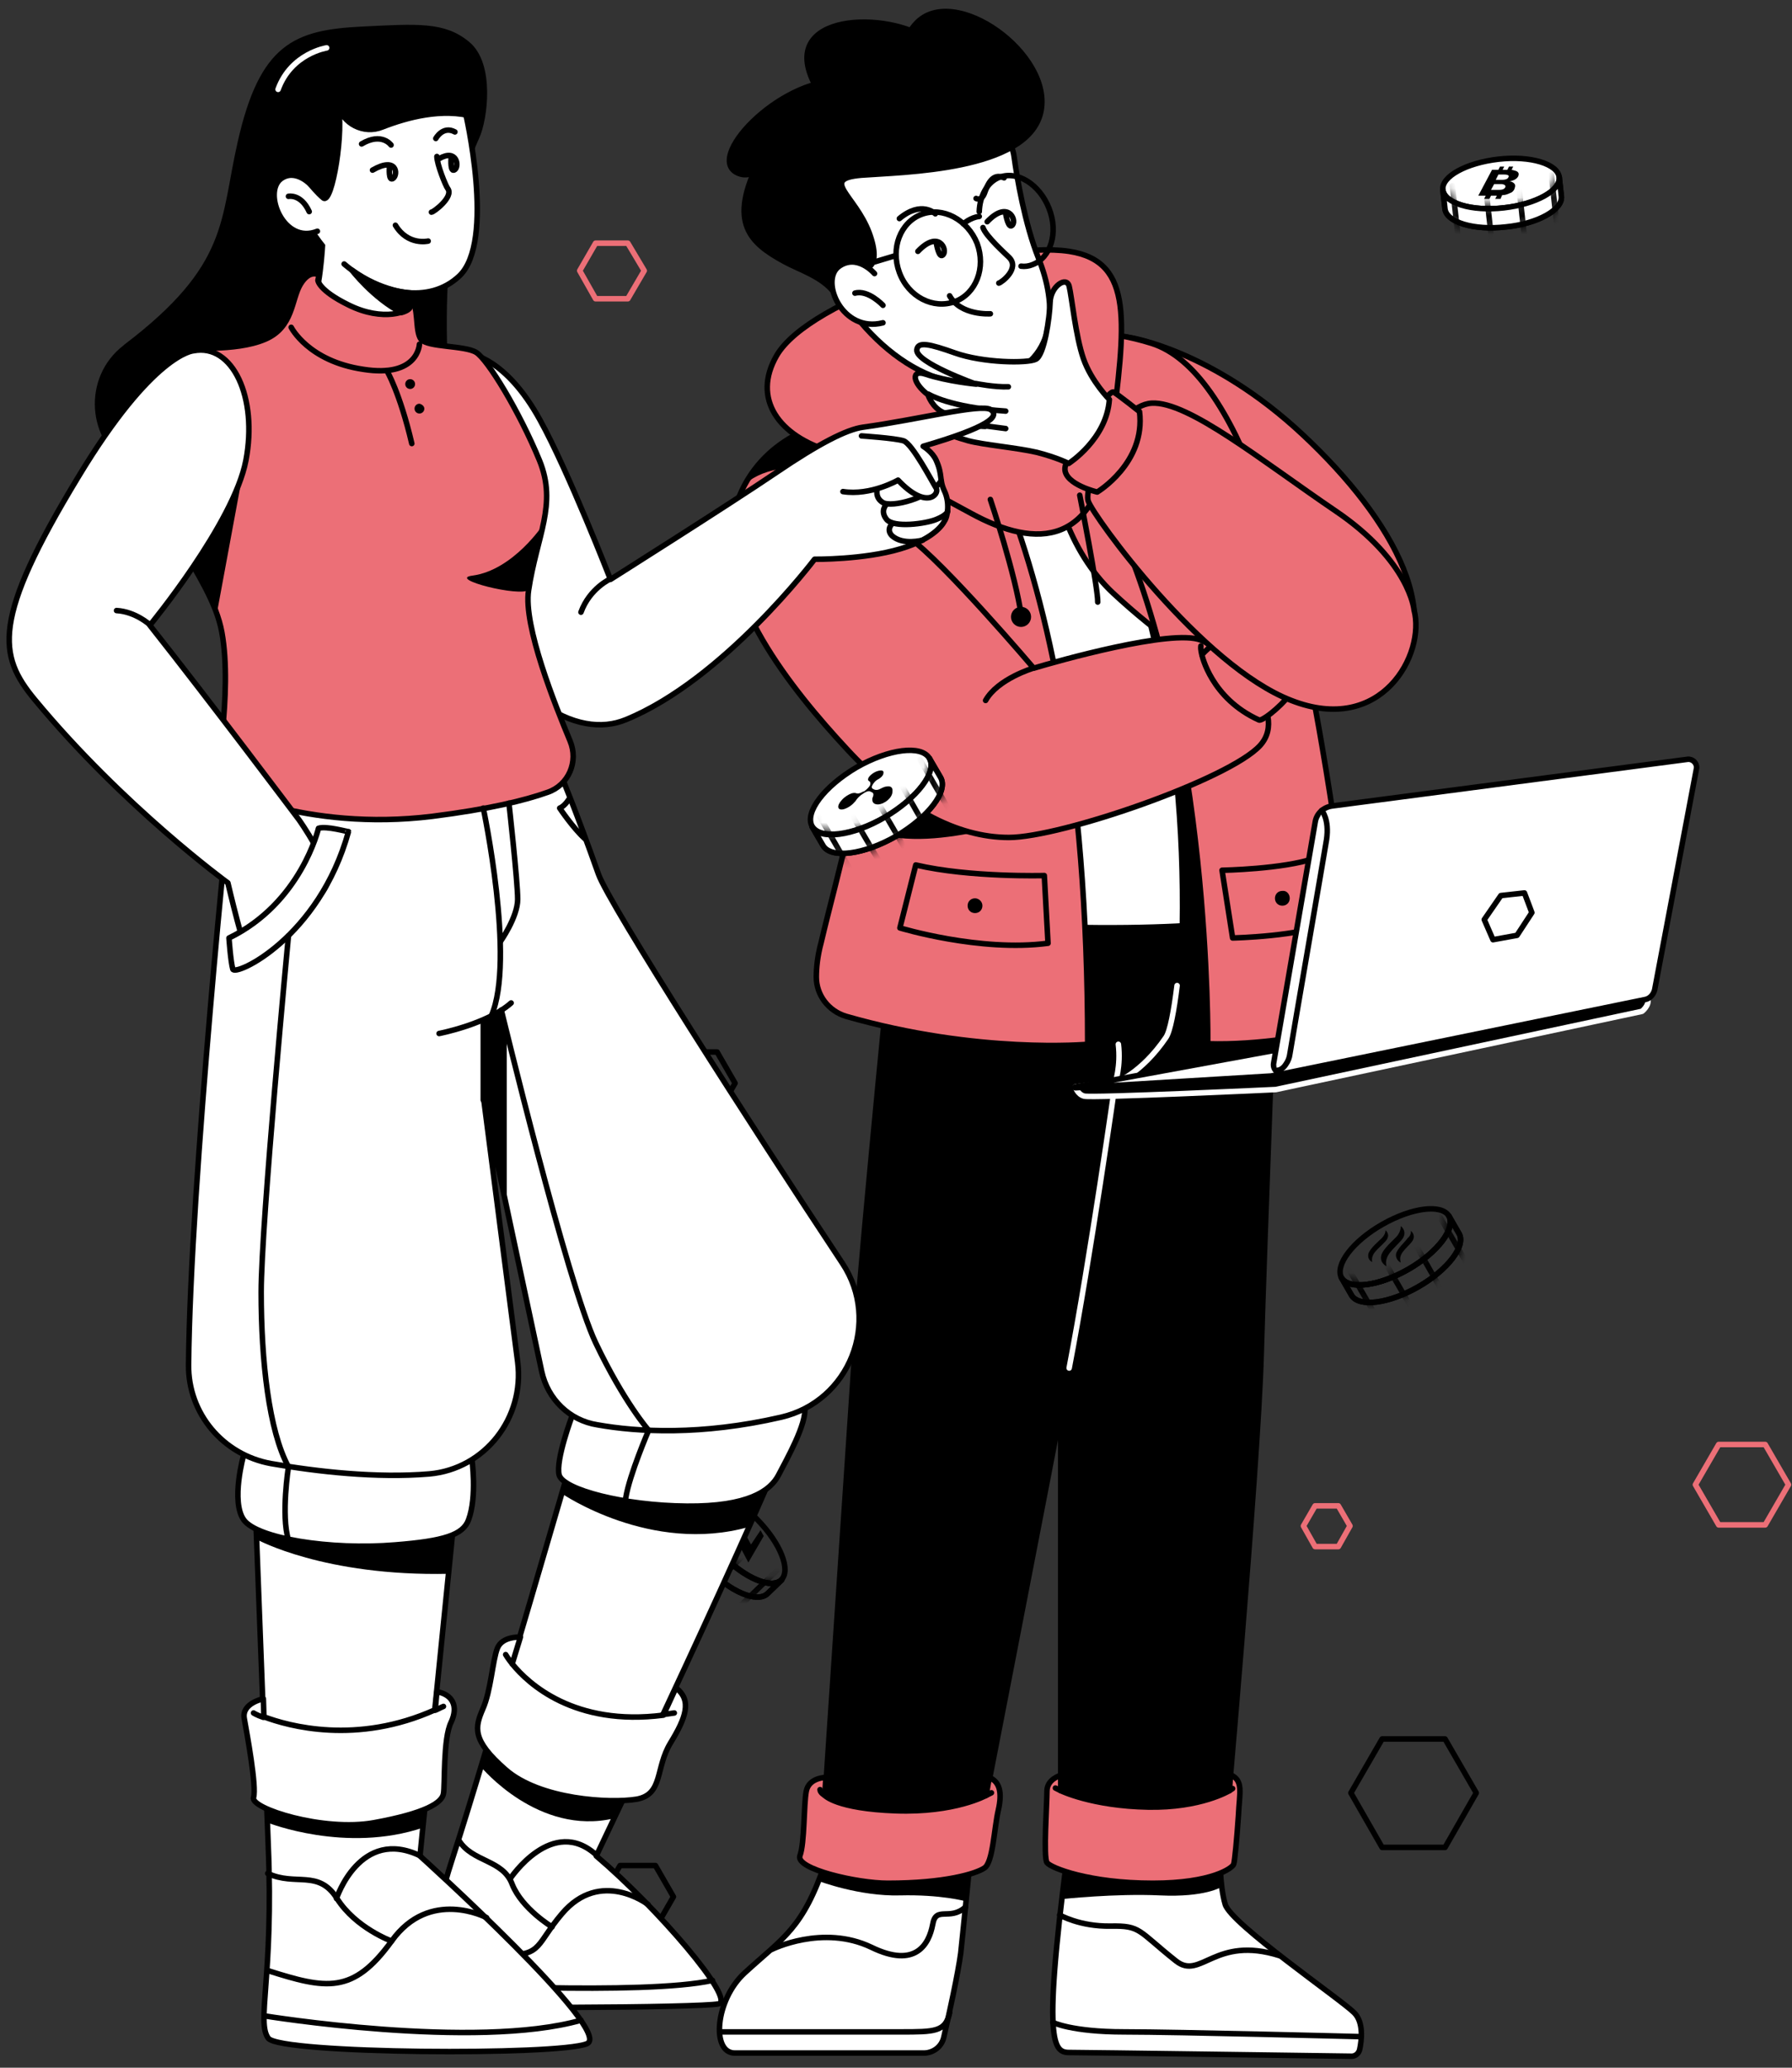 <svg width="195" height="225" viewBox="0 0 195 225" fill="none" xmlns="http://www.w3.org/2000/svg">
<rect x="0" y="0" width="195" height="225" fill="#333333" stroke="none"/>
<g id="Group 242">
<g id="Group 240">
<g id="Group 21">
<g id="Group">
<path id="Vector" d="M105.638 201.645C105.638 201.645 104.889 209.359 104.544 212.524C104.256 214.712 103.278 219.201 102.702 221.677C102.472 222.713 101.551 223.403 100.515 223.403H79.966C77.375 223.403 77.836 217.647 81.002 214.712C85.261 210.798 87.333 209.934 89.808 202.682C92.341 195.429 105.638 201.645 105.638 201.645Z" fill="white" stroke="black" stroke-width="0.6" stroke-miterlimit="10" stroke-linecap="round" stroke-linejoin="round"/>
<path id="Vector_2" d="M132.749 201.703C132.749 201.703 132.691 205.099 133.324 207.229C133.957 209.359 145.873 217.532 147.369 219.029C148.405 220.065 148.175 222.022 147.945 223.058C147.83 223.461 147.484 223.749 147.081 223.749C142.419 223.691 118.359 223.346 116.632 223.346C114.79 223.346 113.293 223.634 116.171 201.645C116.171 201.645 131.195 200.552 132.749 201.703Z" fill="white" stroke="black" stroke-width="0.6" stroke-miterlimit="10" stroke-linecap="round" stroke-linejoin="round"/>
<path id="Vector_3" d="M138.908 100.972C138.908 100.972 137.584 135.163 137.238 147.481C136.893 159.857 133.209 201.128 133.209 201.128H115.423C115.423 201.128 115.423 162.274 115.423 151.913C115.423 141.552 106.271 108.052 107.249 100.914C108.228 93.777 136.26 95.273 137.987 95.504C139.656 95.791 138.908 100.972 138.908 100.972Z" fill="black" stroke="black" stroke-width="0.6" stroke-miterlimit="10" stroke-linecap="round" stroke-linejoin="round"/>
<path id="Vector_4" d="M97.637 96.54C97.637 96.54 93.665 136.602 93.204 144.258C92.686 151.913 89.406 201.127 89.406 201.127H106.213C106.213 201.127 114.041 160.835 116.344 148.805C118.646 136.832 121.352 117.78 121.352 117.78C121.352 117.78 124.172 116.801 126.878 112.829C127.338 112.139 127.741 109.951 128.086 107.188C128.835 100.684 129.238 91.072 129.238 91.072C129.238 91.072 100.687 88.194 97.637 96.54Z" fill="black" stroke="black" stroke-width="0.6" stroke-miterlimit="10" stroke-linecap="round" stroke-linejoin="round"/>
<path id="Vector_5" d="M116.344 148.862C118.646 136.89 121.352 117.837 121.352 117.837C121.352 117.837 124.172 116.859 126.878 112.887C127.338 112.196 127.741 110.009 128.086 107.246" stroke="white" stroke-width="0.6" stroke-miterlimit="10" stroke-linecap="round" stroke-linejoin="round"/>
<path id="Vector_6" d="M133.785 194.853C133.785 194.853 130.677 196.753 124.92 196.638C118.819 196.523 115.423 194.853 115.423 194.853V193.184C115.423 193.184 113.926 193.587 113.926 194.911C113.926 196.235 113.523 202.106 113.926 202.682C114.329 203.257 118.531 204.927 125.439 204.927C131.885 204.927 134.13 203.257 134.245 202.854C134.36 202.509 134.591 200.091 134.763 197.559C134.878 195.026 135.339 193.76 133.9 193.127L133.785 194.853Z" fill="#EC6F77" stroke="black" stroke-width="0.6" stroke-miterlimit="10" stroke-linecap="round" stroke-linejoin="round"/>
<path id="Vector_7" d="M107.307 195.371C107.307 195.371 103.911 197.271 97.464 197.041C91.017 196.811 89.751 195.371 89.751 195.371L89.866 193.414C89.866 193.414 88.024 193.414 87.736 194.911C87.448 196.408 87.564 200.552 87.046 201.933C86.528 203.372 93.262 204.927 96.601 204.927C102.817 204.927 106.213 203.89 107.134 203.257C108.055 202.624 108.17 198.998 108.631 196.983C109.091 194.969 108.746 193.875 107.652 193.414L107.307 195.371Z" fill="#EC6F77" stroke="black" stroke-width="0.6" stroke-miterlimit="10" stroke-linecap="round" stroke-linejoin="round"/>
<path id="Vector_8" d="M137.181 99.878C137.181 99.878 125.496 102.296 98.788 99.878C98.788 99.878 99.421 51.873 96.198 46.232C92.974 40.591 100.63 38.691 100.63 38.691C100.63 38.691 105.638 32.59 117.15 42.03C128.662 51.47 138.275 89.345 137.181 99.878Z" fill="white" stroke="black" stroke-width="0.6" stroke-miterlimit="10" stroke-linecap="round" stroke-linejoin="round"/>
<path id="Vector_9" d="M117.15 42.03C116.114 41.166 115.078 40.418 114.157 39.785C124.69 57.916 129.007 79.617 128.662 100.742C134.476 100.454 137.181 99.878 137.181 99.878C138.275 89.345 128.662 51.47 117.15 42.03Z" fill="black" stroke="black" stroke-width="0.6" stroke-miterlimit="10" stroke-linecap="round" stroke-linejoin="round"/>
<path id="Vector_10" d="M122.963 36.734C122.963 36.734 131.885 38.058 141.786 47.325C151.686 56.593 157.96 67.759 150.938 74.436C143.915 81.114 130.677 73.4 121.121 64.536C111.566 55.614 111.797 34.95 122.963 36.734Z" fill="#EC6F77" stroke="black" stroke-width="0.6" stroke-miterlimit="10" stroke-linecap="round" stroke-linejoin="round"/>
<path id="Vector_11" d="M106.213 37.367C106.213 37.367 115.883 34.374 125.323 37.367C134.763 40.361 140.519 61.485 143.858 81.171C146.391 95.964 147.196 105.692 147.484 109.606C147.542 110.757 146.794 111.793 145.642 112.024C142.707 112.657 136.951 113.75 131.425 113.578C131.425 113.578 131.77 79.099 121.409 56.65C113.178 38.922 106.213 37.367 106.213 37.367Z" fill="#EC6F77" stroke="black" stroke-width="0.6" stroke-miterlimit="10" stroke-linecap="round" stroke-linejoin="round"/>
<path id="Vector_12" d="M100.63 38.691C100.63 38.691 118.359 54.808 118.359 113.635C118.359 113.635 106.443 114.729 92.053 110.585C90.154 110.009 88.83 108.282 88.83 106.325C88.83 105.347 88.945 104.08 89.348 102.584C91.132 94.986 94.701 83.186 93.895 76.912C92.686 67.644 87.736 50.606 89.924 44.39C92.168 38.173 100.63 38.691 100.63 38.691Z" fill="#EC6F77" stroke="black" stroke-width="0.6" stroke-miterlimit="10" stroke-linecap="round" stroke-linejoin="round"/>
<path id="Vector_13" d="M93.895 81.574C93.665 83.934 93.204 86.639 92.629 89.345C100.515 93.374 108.688 88.769 117.207 88.481C117.035 87.042 116.862 85.603 116.689 84.222C108.919 84.797 101.321 83.474 93.895 81.574Z" fill="black" stroke="black" stroke-width="0.6" stroke-miterlimit="10" stroke-linecap="round" stroke-linejoin="round"/>
<g id="Vector_14">
<path d="M89.406 46.232C89.406 46.232 81.692 47.843 79.735 56.247C77.778 64.651 86.182 75.07 92.111 81.459C98.04 87.906 104.083 91.129 109.782 91.129C115.48 91.129 133.785 84.797 137.123 81.113C140.462 77.43 133.785 70.925 130.677 69.659C127.568 68.392 114.962 71.961 112.487 72.71C112.487 72.71 102.702 61.197 98.903 58.492C98.903 58.492 97.061 56.823 95.795 56.823" fill="#EC6F77"/>
<path d="M89.406 46.232C89.406 46.232 81.692 47.843 79.735 56.247C77.778 64.651 86.182 75.07 92.111 81.459C98.04 87.906 104.083 91.129 109.782 91.129C115.48 91.129 133.785 84.797 137.123 81.114C140.462 77.43 133.785 70.925 130.677 69.659C127.568 68.392 114.962 71.961 112.487 72.71C112.487 72.71 102.702 61.197 98.903 58.492C98.903 58.492 97.061 56.823 95.795 56.823" stroke="black" stroke-width="0.6" stroke-miterlimit="10" stroke-linecap="round" stroke-linejoin="round"/>
</g>
<path id="Vector_15" d="M86.355 47.21C86.355 47.21 88.945 45.483 93.32 48.131C97.694 50.779 107.249 56.823 107.249 56.823C107.249 56.823 98.5 51.93 92.629 51.182C86.7 50.434 83.304 50.779 81.059 52.678C81.002 52.736 82.498 49.57 86.355 47.21Z" fill="black"/>
<path id="Vector_16" d="M130.792 71.271C130.792 71.271 131.77 75.991 137.008 78.351C137.296 78.466 139.023 77.257 140.519 75.415C142.016 73.631 139.138 67.817 136.778 67.932C134.418 68.105 131.31 70.522 130.792 71.271Z" fill="#EC6F77" stroke="black" stroke-width="0.6" stroke-miterlimit="10" stroke-linecap="round" stroke-linejoin="round"/>
<path id="Vector_17" d="M130.792 71.271C130.792 71.271 130.619 70.695 130.677 70.292" stroke="black" stroke-width="0.6" stroke-miterlimit="10" stroke-linecap="round" stroke-linejoin="round"/>
<path id="Vector_18" d="M112.43 72.71C112.43 72.71 108.573 73.861 107.249 76.221" stroke="black" stroke-width="0.6" stroke-miterlimit="10" stroke-linecap="round" stroke-linejoin="round"/>
<path id="Vector_19" d="M116.344 27.352C123.481 28.445 122.445 35.295 120.949 47.383C119.452 59.471 112.89 59.816 105.638 55.844C98.385 51.873 95.449 50.549 90.557 49.167C84.686 47.498 81.808 43.354 84.513 38.691C88.082 32.532 107.998 26.085 116.344 27.352Z" fill="#EC6F77" stroke="black" stroke-width="0.6" stroke-miterlimit="10" stroke-linecap="round" stroke-linejoin="round"/>
<g id="Group_2">
<path id="Vector_20" d="M109.264 14.573C109.84 15.264 110.242 16.185 110.358 17.106C110.645 19.236 111.509 24.359 113.005 28.1C114.962 32.935 115.423 39.612 107.825 41.454C100.227 43.296 91.938 35.353 88.888 26.891C85.837 18.43 92.399 12.444 97.349 11.523C101.551 10.717 106.731 11.58 109.264 14.573Z" fill="white" stroke="black" stroke-width="0.6" stroke-miterlimit="10" stroke-linecap="round" stroke-linejoin="round"/>
<g id="Vector_21">
<path d="M93.895 29.251C93.895 29.251 96.083 29.424 94.586 25.337C93.032 21.193 89.175 19.466 93.723 19.063C98.27 18.718 111.739 18.603 113.236 12.271C114.732 5.939 103.738 -1.946 99.651 2.601C95.564 7.148 104.947 8.645 101.781 5.018C98.558 1.392 85.837 0.874 88.082 7.839C90.326 14.804 98.155 9.048 91.478 8.817C84.801 8.587 76.397 17.394 80.426 18.89C84.455 20.387 87.736 7.436 82.671 17.394C79.16 24.244 81.635 26.431 85.319 28.445C86.988 29.366 89.406 30.057 90.787 31.842" fill="black"/>
<path d="M93.895 29.251C93.895 29.251 96.083 29.424 94.586 25.337C93.032 21.193 89.175 19.466 93.723 19.063C98.27 18.718 111.739 18.603 113.236 12.271C114.732 5.939 103.738 -1.946 99.651 2.601C95.564 7.148 104.947 8.645 101.781 5.018C98.558 1.392 85.837 0.874 88.082 7.839C90.326 14.804 98.155 9.048 91.478 8.817C84.801 8.587 76.397 17.394 80.426 18.89C84.455 20.387 87.736 7.436 82.671 17.394C79.16 24.244 81.635 26.431 85.319 28.445C86.988 29.366 89.406 30.057 90.787 31.842" stroke="black" stroke-width="0.6" stroke-miterlimit="10" stroke-linecap="round" stroke-linejoin="round"/>
</g>
<g id="Group_3">
<g id="Vector_22">
<path d="M95.162 29.77C95.162 29.77 93.262 27.525 91.248 29.021C89.233 30.575 91.65 36.274 96.083 35.123" fill="white"/>
<path d="M95.162 29.77C95.162 29.77 93.262 27.525 91.248 29.021C89.233 30.575 91.65 36.274 96.083 35.123" stroke="black" stroke-width="0.6" stroke-miterlimit="10" stroke-linecap="round" stroke-linejoin="round"/>
</g>
<path id="Vector_23" d="M96.083 33.223C96.083 33.223 94.471 31.496 93.032 31.899" stroke="black" stroke-width="0.6" stroke-miterlimit="10" stroke-linecap="round" stroke-linejoin="round"/>
</g>
<path id="Vector_24" d="M101.896 26.488C101.896 26.488 102.184 28.273 102.644 27.697C103.105 27.122 102.126 24.992 99.882 27.352" stroke="black" stroke-width="0.6" stroke-miterlimit="10" stroke-linecap="round" stroke-linejoin="round"/>
<path id="Vector_25" d="M109.437 23.265C109.437 23.265 109.724 25.049 110.185 24.474C110.645 23.898 109.667 21.768 107.422 24.128" stroke="black" stroke-width="0.6" stroke-miterlimit="10" stroke-linecap="round" stroke-linejoin="round"/>
<path id="Vector_26" d="M101.781 23.265C101.781 23.265 100.284 21.768 97.867 23.783" stroke="black" stroke-width="0.6" stroke-miterlimit="10" stroke-linecap="round" stroke-linejoin="round"/>
<path id="Vector_27" d="M106.213 21.596C106.213 21.596 106.789 21.941 107.134 21.02C107.48 20.042 107.998 18.775 109.264 19.351" stroke="black" stroke-width="0.6" stroke-miterlimit="10" stroke-linecap="round" stroke-linejoin="round"/>
<path id="Vector_28" d="M108.688 30.805C108.976 30.748 111.048 29.194 109.782 27.985C109.494 27.697 107.249 25.683 106.962 24.762" stroke="black" stroke-width="0.6" stroke-miterlimit="10" stroke-linecap="round" stroke-linejoin="round"/>
<path id="Vector_29" d="M107.767 34.144C107.767 34.144 104.544 34.374 103.335 32.187" stroke="black" stroke-width="0.6" stroke-miterlimit="10" stroke-linecap="round" stroke-linejoin="round"/>
<g id="Group_4">
<path id="Vector_30" d="M106.328 26.488C107.307 29.136 106.213 31.957 103.911 32.82C101.551 33.684 98.846 32.302 97.867 29.654C96.888 27.007 97.982 24.186 100.284 23.323C102.587 22.459 105.292 23.898 106.328 26.488Z" stroke="black" stroke-width="0.6" stroke-miterlimit="10" stroke-linecap="round" stroke-linejoin="round"/>
<path id="Vector_31" d="M106.559 23.035C106.616 21.308 107.422 19.811 108.746 19.293C110.703 18.545 113.121 20.042 114.157 22.689C115.193 25.337 114.329 28.043 112.372 28.791C111.969 28.964 111.509 29.021 111.106 28.964" stroke="black" stroke-width="0.6" stroke-miterlimit="10" stroke-linecap="round" stroke-linejoin="round"/>
<path id="Vector_32" d="M97.464 27.812L95.162 28.503" stroke="black" stroke-width="0.6" stroke-miterlimit="10" stroke-linecap="round" stroke-linejoin="round"/>
<path id="Vector_33" d="M104.832 24.359C104.832 24.359 105.58 23.668 106.559 23.553" stroke="black" stroke-width="0.6" stroke-miterlimit="10" stroke-linecap="round" stroke-linejoin="round"/>
</g>
</g>
<path id="Vector_34" d="M153.873 66.378C153.873 66.378 153.413 61.082 145.354 55.614C137.296 50.146 129.295 43.641 125.323 43.872C121.352 44.102 117.898 52.909 118.416 54.52C118.934 56.132 130.792 72.479 140.519 76.221C150.362 80.077 155.14 71.155 153.873 66.378Z" fill="#EC6F77" stroke="black" stroke-width="0.6" stroke-miterlimit="10" stroke-linecap="round" stroke-linejoin="round"/>
<path id="Vector_35" d="M123.999 44.793C123.999 44.793 121.755 43.008 121.179 42.663C120.546 42.318 115.826 49.398 115.883 51.067C115.941 52.736 119.395 53.542 119.395 53.542C119.395 53.542 124.69 50.376 123.999 44.793Z" fill="#EC6F77" stroke="black" stroke-width="0.6" stroke-miterlimit="10" stroke-linecap="round" stroke-linejoin="round"/>
<path id="Vector_36" d="M120.718 43.469C120.718 43.469 118.761 41.512 117.898 39.037C117.035 36.562 116.632 32.302 116.344 31.151C116.056 30 114.329 31.151 114.272 32.878C114.214 34.605 113.639 38.634 112.718 39.094C111.797 39.555 106.962 39.497 103.911 38.404C101.148 37.425 99.882 37.137 99.766 38.058C99.594 39.44 106.213 41.8 106.213 41.8C106.213 41.8 103.105 41.512 100.687 40.706C99.133 40.188 99.248 41.627 100.975 42.951C100.975 42.951 101.436 44.39 102.702 44.908C103.968 45.426 107.192 46.404 107.192 46.404C107.192 46.404 105.695 46.347 104.256 46.117C102.817 45.886 101.781 45.599 101.551 46.059C101.321 46.577 102.932 47.268 105.35 47.959C107.077 48.419 110.588 48.707 112.833 49.225C115.078 49.801 116.286 50.434 116.286 50.434C116.286 50.434 120.431 47.786 120.718 43.469Z" fill="white" stroke="black" stroke-width="0.6" stroke-miterlimit="10" stroke-linecap="round" stroke-linejoin="round"/>
<path id="Vector_37" d="M106.213 41.742C106.213 41.742 108.228 42.145 109.724 42.087" stroke="black" stroke-width="0.6" stroke-miterlimit="10" stroke-linecap="round" stroke-linejoin="round"/>
<path id="Vector_38" d="M101.033 42.893C101.033 42.893 103.335 44.332 109.437 44.735" stroke="black" stroke-width="0.6" stroke-miterlimit="10" stroke-linecap="round" stroke-linejoin="round"/>
<path id="Vector_39" d="M107.249 46.347L109.437 46.635" stroke="black" stroke-width="0.6" stroke-miterlimit="10" stroke-linecap="round" stroke-linejoin="round"/>
<path id="Vector_40" d="M89.751 195.371C89.751 195.371 89.233 195.084 89.233 194.738" stroke="black" stroke-width="0.6" stroke-miterlimit="10" stroke-linecap="round" stroke-linejoin="round"/>
<path id="Vector_41" d="M107.307 195.371L107.882 195.084" stroke="black" stroke-width="0.6" stroke-miterlimit="10" stroke-linecap="round" stroke-linejoin="round"/>
<path id="Vector_42" d="M115.423 194.853L114.847 194.566" stroke="black" stroke-width="0.6" stroke-miterlimit="10" stroke-linecap="round" stroke-linejoin="round"/>
<path id="Vector_43" d="M133.785 194.853L134.13 194.623" stroke="black" stroke-width="0.6" stroke-miterlimit="10" stroke-linecap="round" stroke-linejoin="round"/>
<path id="Vector_44" d="M83.995 212.122C83.995 212.122 89.521 209.359 94.816 211.891C99.651 214.251 101.09 211.546 101.493 209.416C101.839 207.344 103.335 209.071 105.062 207.517" stroke="black" stroke-width="0.6" stroke-miterlimit="10" stroke-linecap="round" stroke-linejoin="round"/>
<path id="Vector_45" d="M115.308 208.38C115.308 208.38 117.495 209.646 120.834 209.589C124.172 209.531 123.769 210.049 127.971 213.388C130.677 215.518 132.173 210.567 139.253 212.812" stroke="black" stroke-width="0.6" stroke-miterlimit="10" stroke-linecap="round" stroke-linejoin="round"/>
<path id="Vector_46" d="M89.118 204.696C89.118 204.696 93.492 206.366 97.924 206.25C102.357 206.135 105.062 206.884 105.062 206.884L105.35 203.948C105.35 203.948 96.601 206.366 89.29 203.66L89.118 204.696Z" fill="black"/>
<path id="Vector_47" d="M115.538 206.653C115.538 206.653 121.352 206.02 126.244 206.25C131.137 206.481 132.921 205.329 132.921 205.329L132.806 203.89C132.806 203.89 124.575 206.423 115.883 203.718L115.538 206.653Z" fill="black"/>
<path id="Vector_48" d="M121.352 117.837C121.352 117.837 121.985 115.995 121.697 113.635" stroke="white" stroke-width="0.6" stroke-miterlimit="10" stroke-linecap="round" stroke-linejoin="round"/>
<path id="Vector_49" d="M107.71 193.414C107.71 193.414 104.717 196.292 96.14 196.926C96.14 196.926 99.939 197.789 106.789 195.602C106.789 195.659 107.249 195.659 107.71 193.414Z" fill="black"/>
<path id="Vector_50" d="M78.354 221.101C78.354 221.101 94.183 221.101 97.982 221.101C101.723 221.101 102.875 221.101 103.335 219.029" stroke="black" stroke-width="0.6" stroke-miterlimit="10" stroke-linecap="round" stroke-linejoin="round"/>
<path id="Vector_51" d="M114.56 220.065C114.56 220.065 116.574 221.101 122.33 221.101C128.086 221.101 148.117 221.619 148.117 221.619" stroke="black" stroke-width="0.6" stroke-miterlimit="10" stroke-linecap="round" stroke-linejoin="round"/>
<path id="Vector_52" d="M113.639 95.273C113.639 95.273 105.522 95.504 99.651 94.122L97.924 100.972C97.924 100.972 106.616 103.62 114.041 102.641L113.639 95.273Z" stroke="black" stroke-width="0.6" stroke-miterlimit="10" stroke-linecap="round" stroke-linejoin="round"/>
<path id="Vector_53" d="M143.11 93.374C139.656 94.583 132.979 94.698 132.979 94.698L134.13 102.066C134.13 102.066 141.786 101.893 144.549 100.396L143.11 93.374Z" stroke="black" stroke-width="0.6" stroke-miterlimit="10" stroke-linecap="round" stroke-linejoin="round"/>
<path id="Vector_54" d="M107.767 54.348C107.767 54.348 110.53 62.521 111.163 67.184" stroke="black" stroke-width="0.6" stroke-miterlimit="10" stroke-linecap="round" stroke-linejoin="round"/>
<path id="Vector_55" d="M111.106 68.22C111.71 68.22 112.2 67.73 112.2 67.126C112.2 66.522 111.71 66.033 111.106 66.033C110.502 66.033 110.012 66.522 110.012 67.126C110.012 67.73 110.502 68.22 111.106 68.22Z" fill="black"/>
<path id="Vector_56" d="M117.495 53.887C117.495 53.887 119.51 64.133 119.452 65.515" stroke="black" stroke-width="0.6" stroke-miterlimit="10" stroke-linecap="round" stroke-linejoin="round"/>
<path id="Vector_57" d="M106.904 98.554C106.904 99.015 106.559 99.36 106.098 99.36C105.638 99.36 105.292 99.015 105.292 98.554C105.292 98.094 105.638 97.749 106.098 97.749C106.501 97.749 106.904 98.094 106.904 98.554Z" fill="black"/>
<path id="Vector_58" d="M140.347 97.749C140.347 98.209 140.001 98.554 139.541 98.554C139.08 98.554 138.735 98.209 138.735 97.749C138.735 97.288 139.08 96.943 139.541 96.943C140.001 96.885 140.347 97.288 140.347 97.749Z" fill="black"/>
<path id="Vector_59" d="M95.852 114.902C95.852 114.902 102.875 114.038 114.675 113.808C114.675 113.808 102.932 113.808 96.198 111.678L95.852 114.902Z" fill="black"/>
</g>
<g id="Group_5">
<path id="Vector_60" d="M117.016 118.275C117.016 118.275 117.253 119.083 117.966 119.273C118.679 119.511 138.836 118.56 138.836 118.56L178.673 110.051C178.673 110.051 179.529 109.385 179.291 108.672C179.006 107.911 136.316 115.518 136.316 115.518L117.016 118.275Z" fill="black" stroke="white" stroke-width="0.6" stroke-miterlimit="10" stroke-linecap="round" stroke-linejoin="round"/>
<path id="Vector_61" d="M138.313 117.086L117.016 118.37C116.92 118.37 116.92 118.275 117.016 118.275L161.559 110.098C161.559 110.098 156.758 113.378 156.33 113.473C155.855 113.521 138.313 117.086 138.313 117.086Z" fill="white" stroke="black" stroke-width="0.6" stroke-miterlimit="10" stroke-linecap="round" stroke-linejoin="round"/>
<path id="Vector_62" d="M183.665 82.621L144.921 87.707C144.018 87.85 143.257 88.516 143.114 89.466L138.598 115.66C138.455 116.373 139.073 116.944 139.787 116.801L179.006 108.767C179.529 108.672 179.909 108.244 180.052 107.721L184.616 83.572C184.663 83.049 184.188 82.573 183.665 82.621Z" fill="white" stroke="black" stroke-width="0.6" stroke-miterlimit="10" stroke-linecap="round" stroke-linejoin="round"/>
<path id="Vector_63" d="M165.885 97.168L163.318 97.453L161.512 100.067L162.463 102.254L165.077 101.779L166.693 99.307L165.885 97.168Z" fill="white" stroke="black" stroke-width="0.6" stroke-miterlimit="10" stroke-linecap="round" stroke-linejoin="round"/>
<g id="Vector_64">
<path d="M143.827 88.183C143.827 88.183 144.683 89.133 144.35 91.368C144.018 93.412 140.832 111.809 140.357 114.709C140.31 115.09 140.167 115.47 139.929 115.803C139.691 116.183 139.311 116.516 138.836 116.468" fill="white"/>
<path d="M143.827 88.183C143.827 88.183 144.683 89.133 144.35 91.368C144.018 93.412 140.832 111.809 140.357 114.709C140.31 115.09 140.167 115.47 139.929 115.803C139.691 116.183 139.311 116.516 138.836 116.468" stroke="black" stroke-width="0.6" stroke-miterlimit="10" stroke-linecap="round" stroke-linejoin="round"/>
</g>
</g>
</g>
<g id="Group_6">
<g id="Group_7">
<path id="Vector_65" d="M101.14 82.527L102.349 84.599C103.212 86.096 101.025 88.916 97.514 90.988C94.003 93.003 90.434 93.463 89.571 92.024L88.362 89.952C89.225 91.449 92.794 90.988 96.305 88.916C99.816 86.844 102.004 83.966 101.14 82.527Z" stroke="black" stroke-width="0.6" stroke-miterlimit="10" stroke-linecap="round" stroke-linejoin="round"/>
<path id="Vector_66" d="M93.197 83.505C96.708 81.491 100.277 81.03 101.14 82.527C102.004 84.023 99.816 86.844 96.305 88.916C92.794 90.931 89.225 91.391 88.362 89.894C87.556 88.398 89.686 85.577 93.197 83.505Z" fill="white" stroke="black" stroke-width="0.6" stroke-miterlimit="10" stroke-linecap="round" stroke-linejoin="round"/>
<g id="Group_8">
<path id="Vector_67" d="M101.14 82.527L102.349 84.599C103.212 86.096 101.025 88.916 97.514 90.988C94.003 93.003 90.434 93.463 89.571 92.024L88.362 89.952C89.225 91.449 92.794 90.988 96.305 88.916C99.816 86.844 102.004 83.966 101.14 82.527Z" fill="white"/>
<g id="Mask group">
<mask id="mask0_80_433" style="mask-type:alpha" maskUnits="userSpaceOnUse" x="88" y="82" width="15" height="12">
<path id="Vector_68" d="M101.14 82.527L102.349 84.599C103.212 86.096 101.025 88.916 97.514 90.988C94.003 93.003 90.434 93.463 89.571 92.024L88.362 89.952C89.225 91.449 92.794 90.988 96.305 88.916C99.816 86.844 102.004 83.966 101.14 82.527Z" fill="#D9D9D9" stroke="black" stroke-width="0.6" stroke-miterlimit="10" stroke-linecap="round" stroke-linejoin="round"/>
</mask>
<g mask="url(#mask0_80_433)">
<g id="Group_9">
<path id="Vector_69" d="M92.852 95.19L89.225 88.916" stroke="black" stroke-width="0.6" stroke-miterlimit="10" stroke-linecap="round" stroke-linejoin="round"/>
<path id="Vector_70" d="M95.615 93.636L91.931 87.362" stroke="black" stroke-width="0.6" stroke-miterlimit="10" stroke-linecap="round" stroke-linejoin="round"/>
<path id="Vector_71" d="M98.32 92.082L94.636 85.75" stroke="black" stroke-width="0.6" stroke-miterlimit="10" stroke-linecap="round" stroke-linejoin="round"/>
<path id="Vector_72" d="M101.025 90.528L97.399 84.196" stroke="black" stroke-width="0.6" stroke-miterlimit="10" stroke-linecap="round" stroke-linejoin="round"/>
<path id="Vector_73" d="M103.731 88.916L100.104 82.642" stroke="black" stroke-width="0.6" stroke-miterlimit="10" stroke-linecap="round" stroke-linejoin="round"/>
</g>
</g>
</g>
<path id="Vector_74" d="M101.14 82.527L102.349 84.599C103.212 86.096 101.025 88.916 97.514 90.988C94.003 93.003 90.434 93.463 89.571 92.024L88.362 89.952C89.225 91.449 92.794 90.988 96.305 88.916C99.816 86.844 102.004 83.966 101.14 82.527Z" stroke="black" stroke-width="0.6" stroke-miterlimit="10" stroke-linecap="round" stroke-linejoin="round"/>
</g>
<path id="Vector_75" d="M96.535 85.578C96.305 85.578 96.075 85.693 95.845 85.808C95.557 85.981 95.327 85.981 95.154 85.923L95.039 85.865C94.866 85.808 94.809 85.635 94.924 85.462L94.981 85.347C95.096 85.175 95.269 84.944 95.499 84.829C95.845 84.657 96.132 84.369 96.132 84.138C96.19 83.908 96.017 83.793 95.73 83.851C95.269 83.908 94.751 84.254 94.521 84.599C94.406 84.829 94.463 84.944 94.578 85.002C94.694 85.059 94.751 85.175 94.694 85.405L94.636 85.52C94.521 85.693 94.291 85.923 94.06 86.096L93.888 86.153C93.6 86.326 93.37 86.383 93.197 86.326C93.082 86.268 92.909 86.268 92.679 86.326C92.334 86.441 91.873 86.729 91.585 87.074C91.01 87.707 91.125 88.225 91.816 88.053C92.218 87.938 92.679 87.65 92.967 87.304C93.082 87.189 93.139 87.132 93.197 87.017C93.37 86.786 93.6 86.556 93.888 86.383L94.06 86.268C94.348 86.096 94.578 86.038 94.751 86.153L94.866 86.211C95.039 86.268 95.096 86.441 94.981 86.729C94.924 86.844 94.924 86.901 94.924 87.017C94.924 87.362 95.154 87.535 95.557 87.535C96.305 87.477 97.111 86.786 97.111 86.153C97.169 85.693 96.938 85.52 96.535 85.578Z" fill="black"/>
</g>
<g id="Group_10">
<path id="Vector_76" d="M157.665 132.317L158.759 134.216C159.564 135.54 157.55 138.188 154.326 140.03C151.103 141.872 147.88 142.275 147.074 140.951L145.98 139.051C146.786 140.375 150.009 139.972 153.233 138.13C156.456 136.288 158.413 133.641 157.665 132.317Z" stroke="black" stroke-width="0.6" stroke-miterlimit="10" stroke-linecap="round" stroke-linejoin="round"/>
<path id="Vector_77" d="M150.412 133.238C153.636 131.396 156.859 130.993 157.665 132.317C158.471 133.641 156.456 136.288 153.233 138.13C150.009 139.972 146.786 140.375 145.98 139.051C145.232 137.67 147.189 135.08 150.412 133.238Z" stroke="black" stroke-width="0.6" stroke-miterlimit="10" stroke-linecap="round" stroke-linejoin="round"/>
<g id="Group_11">
<g id="Mask group_2">
<mask id="mask1_80_433" style="mask-type:alpha" maskUnits="userSpaceOnUse" x="145" y="132" width="15" height="11">
<path id="Vector_78" d="M157.665 132.317L158.759 134.216C159.564 135.54 157.55 138.188 154.326 140.03C151.103 141.872 147.88 142.275 147.074 140.951L145.98 139.051C146.786 140.375 150.009 139.972 153.233 138.13C156.456 136.288 158.413 133.641 157.665 132.317Z" fill="#D9D9D9" stroke="black" stroke-width="0.6" stroke-miterlimit="10" stroke-linecap="round" stroke-linejoin="round"/>
</mask>
<g mask="url(#mask1_80_433)">
<g id="Group_12">
<path id="Vector_79" d="M150.124 143.886L146.786 138.13" stroke="black" stroke-width="0.6" stroke-miterlimit="10" stroke-linecap="round" stroke-linejoin="round"/>
<path id="Vector_80" d="M153.405 141.987L150.067 136.231" stroke="black" stroke-width="0.6" stroke-miterlimit="10" stroke-linecap="round" stroke-linejoin="round"/>
<path id="Vector_81" d="M156.686 140.087L153.405 134.331" stroke="black" stroke-width="0.6" stroke-miterlimit="10" stroke-linecap="round" stroke-linejoin="round"/>
<path id="Vector_82" d="M160.025 138.188L156.686 132.432" stroke="black" stroke-width="0.6" stroke-miterlimit="10" stroke-linecap="round" stroke-linejoin="round"/>
</g>
</g>
</g>
<path id="Vector_83" d="M157.665 132.317L158.759 134.216C159.564 135.54 157.55 138.188 154.326 140.03C151.103 141.872 147.88 142.275 147.074 140.951L145.98 139.051C146.786 140.375 150.009 139.972 153.233 138.13C156.456 136.288 158.413 133.641 157.665 132.317Z" stroke="black" stroke-width="0.6" stroke-miterlimit="10" stroke-linecap="round" stroke-linejoin="round"/>
</g>
<g id="Group_13">
<path id="Vector_84" d="M153.521 133.928C153.521 133.928 154.211 134.446 153.578 135.195C152.887 136.001 152.139 136.461 152.427 137.382C152.427 137.382 151.851 137.152 151.909 136.461C152.024 135.885 152.945 135.08 153.175 134.734C153.636 134.331 153.521 133.928 153.521 133.928Z" fill="black"/>
<path id="Vector_85" d="M150.758 133.871C150.758 133.871 151.448 134.389 150.7 135.137C149.952 135.943 149.146 136.404 149.319 137.324C149.319 137.324 148.743 137.094 148.916 136.404C149.088 135.828 150.067 135.022 150.355 134.734C150.815 134.274 150.758 133.871 150.758 133.871Z" fill="black"/>
<path id="Vector_86" d="M152.427 133.41C152.427 133.41 153.29 134.044 152.484 134.965C151.621 135.943 150.585 136.634 150.873 137.785C150.873 137.785 150.124 137.44 150.297 136.634C150.47 135.886 151.679 134.907 152.024 134.504C152.484 133.928 152.427 133.41 152.427 133.41Z" fill="black"/>
</g>
</g>
<g id="Group_14">
<path id="Vector_87" d="M169.671 19.279L169.901 21.352C170.074 22.791 167.369 24.345 163.858 24.69C160.346 25.093 157.411 24.172 157.238 22.733L157.008 20.661C157.181 22.1 160.116 23.021 163.627 22.618C167.139 22.215 169.844 20.719 169.671 19.279Z" stroke="black" stroke-width="0.6" stroke-miterlimit="10" stroke-linecap="round" stroke-linejoin="round"/>
<path id="Vector_88" d="M163.052 17.323C166.563 16.92 169.498 17.841 169.671 19.28C169.844 20.719 167.139 22.273 163.627 22.618C160.116 23.021 157.181 22.1 157.008 20.661C156.835 19.222 159.54 17.726 163.052 17.323Z" fill="white" stroke="black" stroke-width="0.6" stroke-miterlimit="10" stroke-linecap="round" stroke-linejoin="round"/>
<g id="Group_15">
<path id="Vector_89" d="M169.671 19.279L169.901 21.352C170.074 22.791 167.369 24.345 163.858 24.69C160.346 25.093 157.411 24.172 157.238 22.733L157.008 20.661C157.181 22.1 160.116 23.021 163.627 22.618C167.139 22.215 169.844 20.719 169.671 19.279Z" fill="white"/>
<g id="Mask group_3">
<mask id="mask2_80_433" style="mask-type:alpha" maskUnits="userSpaceOnUse" x="156" y="18" width="15" height="8">
<path id="Vector_90" d="M169.671 19.279L169.901 21.352C170.074 22.791 167.369 24.345 163.858 24.69C160.346 25.093 157.411 24.172 157.238 22.733L157.008 20.661C157.181 22.1 160.116 23.021 163.627 22.618C167.139 22.215 169.844 20.719 169.671 19.279Z" fill="#D9D9D9" stroke="black" stroke-width="0.6" stroke-miterlimit="10" stroke-linecap="round" stroke-linejoin="round"/>
</mask>
<g mask="url(#mask2_80_433)">
<g id="Group_16">
<path id="Vector_91" d="M158.735 26.417L158.044 20.201" stroke="black" stroke-width="0.6" stroke-miterlimit="10" stroke-linecap="round" stroke-linejoin="round"/>
<path id="Vector_92" d="M162.303 26.014L161.613 19.798" stroke="black" stroke-width="0.6" stroke-miterlimit="10" stroke-linecap="round" stroke-linejoin="round"/>
<path id="Vector_93" d="M165.872 25.669L165.181 19.395" stroke="black" stroke-width="0.6" stroke-miterlimit="10" stroke-linecap="round" stroke-linejoin="round"/>
<path id="Vector_94" d="M169.499 25.266L168.808 18.992" stroke="black" stroke-width="0.6" stroke-miterlimit="10" stroke-linecap="round" stroke-linejoin="round"/>
</g>
</g>
</g>
<path id="Vector_95" d="M169.671 19.279L169.901 21.352C170.074 22.791 167.369 24.345 163.858 24.69C160.346 25.093 157.411 24.172 157.238 22.733L157.008 20.661C157.181 22.1 160.116 23.021 163.627 22.618C167.139 22.215 169.844 20.719 169.671 19.279Z" stroke="black" stroke-width="0.6" stroke-miterlimit="10" stroke-linecap="round" stroke-linejoin="round"/>
</g>
<path id="Vector_96" d="M164.836 20.431C164.894 20.258 164.894 20.085 164.779 19.97C164.663 19.855 164.491 19.74 164.26 19.74C164.491 19.682 164.721 19.625 164.894 19.51C165.066 19.395 165.181 19.279 165.239 19.107C165.297 18.877 165.239 18.762 165.066 18.646C164.951 18.589 164.721 18.531 164.491 18.474L164.663 18.128H164.203L164.03 18.474H163.512L163.685 18.128H163.224L163.052 18.474H162.361L160.864 21.294H161.67L161.498 21.64H162.073L162.246 21.294H162.879L162.706 21.64H163.282L163.455 21.237C163.8 21.237 164.088 21.122 164.318 21.006C164.548 20.949 164.779 20.718 164.836 20.431ZM164.145 19.279C164.088 19.452 163.858 19.567 163.455 19.567H162.764L163.052 18.992H163.685C164.088 18.992 164.26 19.107 164.145 19.279ZM163.052 20.661H162.246L162.591 20.028H163.34C163.512 20.028 163.685 20.085 163.742 20.143C163.8 20.201 163.858 20.258 163.8 20.373C163.685 20.603 163.455 20.661 163.052 20.661Z" fill="black"/>
</g>
<g id="Group_17">
<path id="Vector_97" d="M75.967 162.598L74.413 164.094C73.319 165.13 74.471 168.066 77.003 170.656C79.478 173.246 82.414 174.455 83.508 173.419L85.062 171.922C83.968 172.958 81.09 171.75 78.557 169.159C76.025 166.569 74.874 163.634 75.967 162.598Z" stroke="black" stroke-width="0.6" stroke-miterlimit="10" stroke-linecap="round" stroke-linejoin="round"/>
<path id="Vector_98" d="M82.414 165.36C79.939 162.77 77.003 161.561 75.91 162.598C74.816 163.634 75.967 166.569 78.5 169.159C80.975 171.75 83.911 172.958 85.004 171.922C86.098 170.886 84.947 167.951 82.414 165.36Z" stroke="black" stroke-width="0.6" stroke-miterlimit="10" stroke-linecap="round" stroke-linejoin="round"/>
<g id="Group_18">
<g id="Mask group_4">
<mask id="mask3_80_433" style="mask-type:alpha" maskUnits="userSpaceOnUse" x="73" y="162" width="13" height="13">
<path id="Vector_99" d="M75.967 162.598L74.413 164.094C73.319 165.13 74.471 168.066 77.003 170.656C79.478 173.246 82.414 174.455 83.508 173.419L85.062 171.922C83.968 172.958 81.09 171.75 78.557 169.159C76.025 166.569 74.874 163.634 75.967 162.598Z" fill="#D9D9D9" stroke="black" stroke-width="0.6" stroke-miterlimit="10" stroke-linecap="round" stroke-linejoin="round"/>
</mask>
<g mask="url(#mask3_80_433)">
<g id="Group_19">
<path id="Vector_100" d="M79.881 175.376L84.544 170.886" stroke="black" stroke-width="0.6" stroke-miterlimit="10" stroke-linecap="round" stroke-linejoin="round"/>
<path id="Vector_101" d="M77.349 172.728L81.954 168.238" stroke="black" stroke-width="0.6" stroke-miterlimit="10" stroke-linecap="round" stroke-linejoin="round"/>
<path id="Vector_102" d="M74.758 170.08L79.363 165.591" stroke="black" stroke-width="0.6" stroke-miterlimit="10" stroke-linecap="round" stroke-linejoin="round"/>
<path id="Vector_103" d="M72.226 167.433L76.831 162.943" stroke="black" stroke-width="0.6" stroke-miterlimit="10" stroke-linecap="round" stroke-linejoin="round"/>
</g>
</g>
</g>
<path id="Vector_104" d="M75.967 162.598L74.413 164.094C73.319 165.13 74.471 168.066 77.003 170.656C79.478 173.246 82.414 174.455 83.508 173.419L85.062 171.922C83.968 172.958 81.09 171.75 78.557 169.159C76.025 166.569 74.874 163.634 75.967 162.598Z" stroke="black" stroke-width="0.6" stroke-miterlimit="10" stroke-linecap="round" stroke-linejoin="round"/>
</g>
<path id="Vector_105" d="M81.723 168.066L81.032 166.799L81.263 166.166L80.917 165.936L80.745 166.281L79.709 164.555L79.018 165.476L80.112 167.49L79.594 168.469L80.112 168.756L80.399 168.066L81.435 170.023L83.105 167.145L82.759 166.512L81.723 168.066Z" fill="black"/>
</g>
<g id="Group_20">
<path id="Vector_106" d="M68.32 26.463H64.809L63.082 29.456L64.809 32.507H68.32L70.104 29.456L68.32 26.463Z" stroke="#EC6F77" stroke-width="0.6" stroke-miterlimit="10" stroke-linecap="round" stroke-linejoin="round"/>
<path id="Vector_107" d="M192.086 157.183H187.021L184.488 161.557L187.021 165.932H192.086L194.619 161.557L192.086 157.183Z" stroke="#EC6F77" stroke-width="0.6" stroke-miterlimit="10" stroke-linecap="round" stroke-linejoin="round"/>
<path id="Vector_108" d="M86.347 19.67H83.814L82.491 21.915L83.814 24.16H86.347L87.671 21.915L86.347 19.67Z" stroke="black" stroke-width="0.6" stroke-miterlimit="10" stroke-linecap="round" stroke-linejoin="round"/>
<path id="Vector_109" d="M145.635 163.86H143.102L141.836 166.047L143.102 168.292H145.635L146.901 166.047L145.635 163.86Z" stroke="#EC6F77" stroke-width="0.6" stroke-miterlimit="10" stroke-linecap="round" stroke-linejoin="round"/>
<path id="Vector_110" d="M157.246 189.228H150.396L147 195.099L150.396 201.027H157.246L160.642 195.099L157.246 189.228Z" stroke="black" stroke-width="0.6" stroke-miterlimit="10" stroke-linecap="round" stroke-linejoin="round"/>
<path id="Vector_111" d="M68.188 101.694H61.396L58 107.566L61.396 113.494H68.188L71.584 107.566L68.188 101.694Z" stroke="#EC6F77" stroke-width="0.6" stroke-miterlimit="10" stroke-linecap="round" stroke-linejoin="round"/>
<path id="Vector_112" d="M78.031 114.473H74.117L72.16 117.869L74.117 121.265H78.031L79.988 117.869L78.031 114.473Z" stroke="black" stroke-width="0.6" stroke-miterlimit="10" stroke-linecap="round" stroke-linejoin="round"/>
<path id="Vector_113" d="M71.324 203.001H67.467L65.51 206.397L67.467 209.793H71.324L73.281 206.397L71.324 203.001Z" stroke="black" stroke-width="0.6" stroke-miterlimit="10" stroke-linecap="round" stroke-linejoin="round"/>
</g>
</g>
</g>
<g id="Group 241">
<g id="Group_21">
<g id="Vector_114">
<path d="M63.398 154.745C63.398 154.745 52.709 191.624 49.383 201.779C46.058 211.934 46.176 217.457 47.483 218.051C48.789 218.645 76.285 218.467 78.186 218.051C80.145 217.635 71.475 207.54 64.883 201.957C64.883 201.957 82.996 164.069 87.628 151.717" fill="white"/>
<path d="M63.398 154.745C63.398 154.745 52.709 191.624 49.383 201.779C46.058 211.934 46.176 217.457 47.483 218.051C48.789 218.645 76.285 218.467 78.186 218.051C80.145 217.635 71.475 207.54 64.883 201.957C64.883 201.957 82.996 164.069 87.628 151.717" stroke="black" stroke-width="0.6" stroke-miterlimit="10" stroke-linecap="round" stroke-linejoin="round"/>
</g>
<path id="Vector_115" d="M46.711 215.854C46.711 215.854 70.109 217.16 77.532 215.498" stroke="black" stroke-width="0.6" stroke-miterlimit="10" stroke-linecap="round" stroke-linejoin="round"/>
<path id="Vector_116" d="M70.525 207.243C70.525 207.243 65.358 203.264 61.142 208.252C58.41 211.459 58.944 212.825 55.144 212.706C51.343 212.588 46.651 211.162 46.651 211.162" stroke="black" stroke-width="0.6" stroke-miterlimit="10" stroke-linecap="round" stroke-linejoin="round"/>
<path id="Vector_117" d="M60.073 209.678C60.073 209.678 56.807 207.718 55.738 205.046C54.728 202.314 51.402 202.67 49.918 200.235" stroke="black" stroke-width="0.6" stroke-miterlimit="10" stroke-linecap="round" stroke-linejoin="round"/>
<path id="Vector_118" d="M55.5 204.452C55.5 204.452 60.132 197.444 64.942 201.898" stroke="black" stroke-width="0.6" stroke-miterlimit="10" stroke-linecap="round" stroke-linejoin="round"/>
<g id="Vector_119">
<path d="M27.588 158.724C27.588 158.724 28.657 186.695 29.192 200.889C29.786 215.082 27.885 220.011 29.192 221.793C30.498 223.515 60.785 223.693 63.873 222.386C66.902 221.08 45.701 201.957 45.701 201.957C45.701 201.957 49.443 165.079 49.977 159.496" fill="white"/>
<path d="M27.588 158.724C27.588 158.724 28.657 186.695 29.192 200.889C29.786 215.082 27.885 220.011 29.192 221.793C30.498 223.515 60.785 223.693 63.873 222.386C66.902 221.08 45.701 201.957 45.701 201.957C45.701 201.957 49.443 165.079 49.977 159.496" stroke="black" stroke-width="0.6" stroke-miterlimit="10" stroke-linecap="round" stroke-linejoin="round"/>
</g>
<path id="Vector_120" d="M49.086 187.408C48.196 189.189 48.433 194.237 48.255 195.187C48.077 196.197 46.236 197.325 40.713 198.335C35.19 199.344 27.232 196.791 27.588 195.603C27.945 194.415 26.876 188.655 26.579 186.992C26.282 185.329 28.657 184.854 28.657 184.854L28.717 186.814C31.389 187.823 38.812 189.902 47.364 186.042L47.542 184.082C49.205 184.379 49.918 185.626 49.086 187.408Z" fill="white" stroke="black" stroke-width="0.6" stroke-miterlimit="10" stroke-linecap="round" stroke-linejoin="round"/>
<path id="Vector_121" d="M28.776 219.358C28.776 219.358 51.699 223.099 63.22 219.833" stroke="black" stroke-width="0.6" stroke-miterlimit="10" stroke-linecap="round" stroke-linejoin="round"/>
<path id="Vector_122" d="M52.947 208.668C52.947 208.668 46.77 205.402 42.613 211.222C38.397 217.042 35.487 216.448 29.133 214.429" stroke="black" stroke-width="0.6" stroke-miterlimit="10" stroke-linecap="round" stroke-linejoin="round"/>
<path id="Vector_123" d="M42.613 211.222C42.613 211.222 38.694 209.796 36.675 206.59C34.656 203.383 32.161 205.283 29.133 203.858" stroke="black" stroke-width="0.6" stroke-miterlimit="10" stroke-linecap="round" stroke-linejoin="round"/>
<path id="Vector_124" d="M36.615 206.59C36.615 206.59 39.169 198.751 45.761 201.957" stroke="black" stroke-width="0.6" stroke-miterlimit="10" stroke-linecap="round" stroke-linejoin="round"/>
<path id="Vector_125" d="M72.96 189.664C71.297 192.396 72.188 195.247 69.278 195.781C66.368 196.256 58.766 195.841 55.025 192.574C51.284 189.308 51.699 187.942 52.531 185.982C53.422 184.023 53.6 180.638 54.134 179.331C54.669 178.025 56.628 178.143 56.628 178.143L55.738 181.053C57.46 183.191 62.508 187.883 72.188 186.636L73.553 183.666C75.335 185.032 74.623 186.933 72.96 189.664Z" fill="white" stroke="black" stroke-width="0.6" stroke-miterlimit="10" stroke-linecap="round" stroke-linejoin="round"/>
<path id="Vector_126" d="M26.52 158.309C26.52 158.309 25.094 163.356 26.52 165.375C27.945 167.395 35.903 168.701 43.029 168.107C48.255 167.692 50.393 167.038 50.987 165.375C51.937 162.822 51.343 158.724 51.343 158.724C51.343 158.724 43.86 159.734 40.06 158.724C36.2 157.715 26.757 157.358 26.52 158.309Z" fill="white" stroke="black" stroke-width="0.6" stroke-miterlimit="10" stroke-linecap="round" stroke-linejoin="round"/>
<path id="Vector_127" d="M62.27 154.033C62.27 154.033 60.429 158.902 60.845 160.506C61.32 162.109 67.852 163.831 74.741 163.891C81.392 163.95 83.827 162.228 84.718 160.506C85.609 158.784 87.806 154.923 87.569 153.142C87.331 151.36 78.839 155.28 72.128 154.805C65.477 154.33 62.567 153.142 62.27 154.033Z" fill="white" stroke="black" stroke-width="0.6" stroke-miterlimit="10" stroke-linecap="round" stroke-linejoin="round"/>
<g id="Group_22">
<path id="Vector_128" d="M88.638 60.855C88.638 60.855 78.72 73.98 68.09 78.315C62.864 80.453 55.084 76.652 47.423 61.449C39.763 46.246 45.464 37.932 51.165 38.526C51.165 38.526 55.025 38.883 58.766 45.712C61.854 51.294 66.427 63.053 66.427 63.053C66.427 63.053 79.314 54.917 84.481 51.413C89.113 48.266 92.141 46.721 93.923 46.484C99.98 45.653 106.81 43.871 107.819 44.584C108.829 45.296 107.582 46.484 100.456 48.562C100.456 48.562 101.465 49.156 101.881 50.107C102.593 51.71 102.178 52.185 102.772 53.432C103.365 54.679 103.128 56.223 102.772 56.699C102.772 56.699 102 58.539 97.961 59.727C93.982 60.915 88.638 60.855 88.638 60.855Z" fill="white" stroke="black" stroke-width="0.6" stroke-miterlimit="10" stroke-linecap="round" stroke-linejoin="round"/>
<path id="Vector_129" d="M95.467 53.195C95.467 53.195 95.17 54.145 96.061 54.679C97.011 55.273 101.228 54.204 102.415 52.304" stroke="black" stroke-width="0.6" stroke-miterlimit="10" stroke-linecap="round" stroke-linejoin="round"/>
<path id="Vector_130" d="M96.477 54.858C96.477 54.858 95.705 55.57 96.477 56.52C97.249 57.471 100.752 56.995 101.881 56.52C103.069 56.045 103.128 55.63 103.128 55.63" stroke="black" stroke-width="0.6" stroke-miterlimit="10" stroke-linecap="round" stroke-linejoin="round"/>
<path id="Vector_131" d="M97.13 56.936C97.13 56.936 96.358 57.589 97.07 58.302C98.258 59.371 100.396 58.777 100.396 58.777" stroke="black" stroke-width="0.6" stroke-miterlimit="10" stroke-linecap="round" stroke-linejoin="round"/>
<path id="Vector_132" d="M66.427 62.993C66.427 62.993 64.171 64.003 63.22 66.616" stroke="black" stroke-width="0.6" stroke-miterlimit="10" stroke-linecap="round" stroke-linejoin="round"/>
<g id="Vector_133">
<path d="M93.745 47.434C93.745 47.434 97.367 47.672 98.318 47.969C99.268 48.266 101.465 52.482 101.881 53.135C102.237 53.788 100.812 55.511 97.724 52.245C97.724 52.245 94.754 53.967 91.726 53.492" fill="white"/>
<path d="M93.745 47.434C93.745 47.434 97.367 47.672 98.318 47.969C99.268 48.266 101.465 52.482 101.881 53.135C102.237 53.788 100.812 55.511 97.724 52.245C97.724 52.245 94.754 53.967 91.726 53.492" stroke="black" stroke-width="0.6" stroke-miterlimit="10" stroke-linecap="round" stroke-linejoin="round"/>
</g>
</g>
<path id="Vector_134" d="M50.036 56.342C47.423 37.22 47.602 24.273 51.877 14.89C52.768 12.931 53.54 6.992 50.868 4.795C48.314 2.657 45.404 2.894 39.406 3.191C32.161 3.548 28.539 4.973 26.163 15.484C24.203 24.036 25.272 28.965 13.692 37.754L13.633 37.814C9.297 41.139 9.713 47.85 14.405 50.641C24.976 56.995 37.565 58.064 50.036 56.342Z" fill="black" stroke="black" stroke-width="0.6" stroke-miterlimit="10" stroke-linecap="round" stroke-linejoin="round"/>
<path id="Vector_135" d="M25.094 86.213C25.094 86.213 20.7 128.615 20.521 148.51C20.462 153.795 24.263 158.308 29.489 159.259C34.537 160.149 41.01 160.862 46.711 160.387C52.768 159.852 57.103 154.27 56.331 148.213L52.65 119.707L58.944 149.222C59.598 152.251 61.973 154.567 65.002 155.042C69.337 155.814 76.285 156.23 85.015 154.211C92.438 152.489 95.883 143.818 91.666 137.464C81.868 122.677 66.308 98.447 65.121 95.121C62.567 87.936 61.201 84.729 61.201 84.729C61.201 84.729 33.527 88.114 25.094 86.213Z" fill="white" stroke="black" stroke-width="0.6" stroke-miterlimit="10" stroke-linecap="round" stroke-linejoin="round"/>
<path id="Vector_136" d="M52.59 119.707V111.156" stroke="black" stroke-width="0.6" stroke-miterlimit="10" stroke-linecap="round" stroke-linejoin="round"/>
<path id="Vector_137" d="M47.78 112.462C47.78 112.462 53.006 111.453 55.619 109.137" stroke="black" stroke-width="0.6" stroke-miterlimit="10" stroke-linecap="round" stroke-linejoin="round"/>
<path id="Vector_138" d="M35.131 25.877C35.131 25.877 35.012 30.093 34.121 33.122C33.23 36.151 37.328 39.417 40.594 40.07C43.86 40.724 44.929 38.704 44.81 36.21C44.692 33.716 44.692 31.34 44.81 28.906C44.929 26.411 35.071 21.601 35.131 25.877Z" fill="white" stroke="black" stroke-width="0.6" stroke-miterlimit="10" stroke-linecap="round" stroke-linejoin="round"/>
<path id="Vector_139" d="M34.715 29.915C34.715 29.915 33.705 29.262 32.696 30.925C31.686 32.587 31.924 35.616 28.836 36.923C27.173 37.635 25.035 37.814 23.431 37.873C20.818 37.932 18.502 39.476 17.493 41.911C16.899 43.337 16.424 45.237 16.305 47.791C15.889 56.52 22.956 62.281 24.144 68.813C25.332 75.346 23.372 85.501 23.372 85.501C23.372 85.501 33.171 90.549 47.067 88.826C53.184 88.054 57.103 87.104 59.598 86.213C61.854 85.441 62.983 82.888 62.033 80.631C60.429 76.771 56.925 68.101 57.519 64.24C58.41 58.302 60.667 54.917 58.707 50.106C56.51 44.762 53.065 39.12 51.818 38.348C50.571 37.576 46.533 37.814 45.82 36.923C45.108 36.032 45.642 33.181 44.632 32.528C44.632 32.528 44.632 32.766 44.632 33.3C44.632 33.894 41.722 35.082 37.922 33.181C34.656 31.578 34.596 30.509 34.596 30.509L34.715 29.915Z" fill="#EC6F77" stroke="black" stroke-width="0.6" stroke-miterlimit="10" stroke-linecap="round" stroke-linejoin="round"/>
<g id="Group_23">
<path id="Vector_140" d="M33.29 23.383C33.527 24.214 34.062 24.927 34.596 25.58C38.516 31.281 45.88 33.953 49.977 30.034C53.956 26.293 50.63 12.159 50.63 12.159C50.63 12.159 47.542 8.417 41.782 9.308C35.962 10.139 34.299 10.377 33.646 12.218C32.993 14 32.815 21.423 33.29 23.383Z" fill="white"/>
<path id="Vector_141" d="M37.447 28.727C41.425 32.112 46.711 33.122 49.977 30.034C53.956 26.293 50.63 12.159 50.63 12.159C50.63 12.159 47.542 8.417 41.782 9.308C35.962 10.139 34.299 10.377 33.646 12.218" stroke="black" stroke-width="0.6" stroke-miterlimit="10" stroke-linecap="round" stroke-linejoin="round"/>
</g>
<g id="Vector_142">
<path d="M33.824 20.116C33.824 20.116 32.161 18.276 30.558 19.463C28.598 20.948 30.855 26.649 34.537 25.164" fill="white"/>
<path d="M33.824 20.116C33.824 20.116 32.161 18.276 30.558 19.463C28.598 20.948 30.855 26.649 34.537 25.164" stroke="black" stroke-width="0.6" stroke-miterlimit="10" stroke-linecap="round" stroke-linejoin="round"/>
</g>
<path id="Vector_143" d="M31.389 21.364C31.389 21.364 32.755 21.067 33.646 23.026" stroke="black" stroke-width="0.6" stroke-miterlimit="10" stroke-linecap="round" stroke-linejoin="round"/>
<g id="Group_24">
<path id="Vector_144" d="M33.824 20.116C33.824 20.116 34.537 21.007 35.19 21.542C36.14 22.314 37.506 14 36.734 11.327C37.269 13.465 39.584 14.653 41.604 13.822C44.335 12.753 48.136 11.743 51.521 12.693C51.521 12.693 51.818 7.942 47.423 6.755C43.029 5.567 31.27 9.011 30.439 11.387C29.608 13.703 33.23 19.463 33.824 20.116Z" fill="black" stroke="black" stroke-width="0.6" stroke-miterlimit="10" stroke-linecap="round" stroke-linejoin="round"/>
</g>
<g id="Group_25">
<path id="Vector_145" d="M32.518 89.183C32.518 89.183 22.838 76.296 16.305 68.041C16.305 68.041 25.451 56.936 26.757 50.107C28.064 43.277 25.332 37.339 21.056 38.17C21.056 38.17 16.661 38.407 8.525 51.888C-0.917 67.447 -0.204 71.308 3.775 76.118C13.454 87.817 24.797 96.072 24.797 96.072C24.797 96.072 26.698 104.208 27.292 104.564C27.885 104.92 34.893 98.091 35.546 96.25C36.14 94.231 32.518 89.183 32.518 89.183Z" fill="white" stroke="black" stroke-width="0.6" stroke-miterlimit="10" stroke-linecap="round" stroke-linejoin="round"/>
<path id="Vector_146" d="M16.305 67.982C16.305 67.982 14.761 66.557 12.682 66.438" stroke="black" stroke-width="0.6" stroke-miterlimit="10" stroke-linecap="round" stroke-linejoin="round"/>
<path id="Vector_147" d="M34.656 90.133C34.656 90.133 32.755 98.269 24.916 102.07C24.916 102.07 25.094 104.623 25.332 105.455C25.569 106.286 34.715 102.07 37.922 90.489C37.922 90.549 35.487 89.836 34.656 90.133Z" fill="white" stroke="black" stroke-width="0.6" stroke-miterlimit="10" stroke-linecap="round" stroke-linejoin="round"/>
</g>
<path id="Vector_148" d="M45.642 37.457C45.642 37.457 45.523 41.139 39.525 40.189C33.527 39.298 31.686 35.616 31.686 35.616" stroke="black" stroke-width="0.6" stroke-miterlimit="10" stroke-linecap="round" stroke-linejoin="round"/>
<g id="Group_26">
<path id="Vector_149" d="M42.376 18.216C42.376 18.216 42.257 19.82 42.791 19.404C43.326 18.988 43.207 16.969 40.535 18.513" stroke="black" stroke-width="0.6" stroke-miterlimit="10" stroke-linecap="round" stroke-linejoin="round"/>
<path id="Vector_150" d="M49.086 17.266C49.086 17.266 48.968 18.869 49.502 18.454C49.977 18.097 49.74 16.138 47.78 17.266" stroke="black" stroke-width="0.6" stroke-miterlimit="10" stroke-linecap="round" stroke-linejoin="round"/>
<path id="Vector_151" d="M42.554 15.781C42.554 15.781 41.544 14.356 39.347 15.662" stroke="black" stroke-width="0.6" stroke-miterlimit="10" stroke-linecap="round" stroke-linejoin="round"/>
<path id="Vector_152" d="M46.948 23.086C47.186 23.086 49.383 21.423 48.73 20.532C48.492 20.235 47.542 17.86 47.542 17.028" stroke="black" stroke-width="0.6" stroke-miterlimit="10" stroke-linecap="round" stroke-linejoin="round"/>
<path id="Vector_153" d="M46.592 26.233C46.592 26.233 44.395 26.768 43.029 24.511" stroke="black" stroke-width="0.6" stroke-miterlimit="10" stroke-linecap="round" stroke-linejoin="round"/>
<path id="Vector_154" d="M47.423 15.069C47.423 15.069 48.196 13.643 49.502 14.356" stroke="black" stroke-width="0.6" stroke-miterlimit="10" stroke-linecap="round" stroke-linejoin="round"/>
</g>
<path id="Vector_155" d="M61.973 86.867C61.973 86.867 61.498 87.698 60.904 87.936C60.904 87.936 62.33 90.074 63.636 91.261" stroke="black" stroke-width="0.6" stroke-miterlimit="10" stroke-linecap="round" stroke-linejoin="round"/>
<path id="Vector_156" d="M52.59 87.936C52.59 87.936 56.094 104.445 53.481 110.502" stroke="black" stroke-width="0.6" stroke-miterlimit="10" stroke-linecap="round" stroke-linejoin="round"/>
<path id="Vector_157" d="M54.431 102.485C54.431 102.485 56.331 99.813 56.331 97.853C56.331 95.893 55.381 87.401 55.381 87.401" stroke="black" stroke-width="0.6" stroke-miterlimit="10" stroke-linecap="round" stroke-linejoin="round"/>
<path id="Vector_158" d="M31.389 101.832C31.389 101.832 28.42 133.129 28.42 140.611C28.42 148.035 29.251 155.695 31.389 159.615C31.389 159.615 30.558 164.9 31.389 167.573" stroke="black" stroke-width="0.6" stroke-miterlimit="10" stroke-linecap="round" stroke-linejoin="round"/>
<path id="Vector_159" d="M54.55 109.909C54.55 109.909 61.736 139.661 64.824 146.134C67.912 152.607 70.584 155.636 70.584 155.636C70.584 155.636 68.506 160.446 68.09 163" stroke="black" stroke-width="0.6" stroke-miterlimit="10" stroke-linecap="round" stroke-linejoin="round"/>
<path id="Vector_160" d="M38.278 29.381C38.278 29.381 40.594 32.409 43.682 34.013C43.682 34.013 44.632 33.775 44.632 33.36C44.632 32.944 44.632 31.875 44.632 31.875C44.632 31.875 41.544 31.756 38.278 29.381Z" fill="black" stroke="black" stroke-width="0.6" stroke-miterlimit="10" stroke-linecap="round" stroke-linejoin="round"/>
<path id="Vector_161" d="M26.401 51.591L23.61 66.675C23.61 66.675 21.709 62.281 21.115 61.628C21.056 61.568 25.391 55.095 26.401 51.591Z" fill="black"/>
<path id="Vector_162" d="M59.123 57.055C59.123 57.055 55.856 62.043 51.402 62.637C48.611 62.993 56.688 65.013 57.519 64.181C57.935 63.825 59.123 57.055 59.123 57.055Z" fill="black"/>
<path id="Vector_163" d="M48.255 185.686C47.958 185.804 47.661 185.982 47.364 186.101" stroke="black" stroke-width="0.6" stroke-miterlimit="10" stroke-linecap="round" stroke-linejoin="round"/>
<path id="Vector_164" d="M28.657 186.873C27.945 186.636 27.588 186.398 27.588 186.398" stroke="black" stroke-width="0.6" stroke-miterlimit="10" stroke-linecap="round" stroke-linejoin="round"/>
<path id="Vector_165" d="M73.375 186.398C72.96 186.458 72.544 186.517 72.128 186.576" stroke="black" stroke-width="0.6" stroke-miterlimit="10" stroke-linecap="round" stroke-linejoin="round"/>
<path id="Vector_166" d="M55.738 181.053C55.263 180.46 55.025 180.044 55.025 180.044" stroke="black" stroke-width="0.6" stroke-miterlimit="10" stroke-linecap="round" stroke-linejoin="round"/>
<path id="Vector_167" d="M72.188 186.576H72.128" stroke="black" stroke-width="0.6" stroke-miterlimit="10" stroke-linecap="round" stroke-linejoin="round"/>
<path id="Vector_168" d="M27.945 167.513C27.945 167.513 35.249 171.552 48.849 171.255L49.443 166.979C49.443 166.979 38.931 170.305 27.945 166.444V167.513Z" fill="black"/>
<path id="Vector_169" d="M61.142 162.525C61.142 162.525 70.822 169.176 81.511 166.148L83.293 162.109C83.293 162.109 80.264 164.485 72.188 163.772C64.111 163.059 61.439 161.278 61.439 161.278L61.142 162.525Z" fill="black"/>
<path id="Vector_170" d="M29.133 198.335C29.133 198.335 37.625 201.72 46.058 198.869L46.236 196.85C46.236 196.85 43.623 198.513 38.219 198.572C32.815 198.632 29.073 196.91 29.073 196.91V198.335H29.133Z" fill="black"/>
<path id="Vector_171" d="M52.353 192.277C52.353 192.277 58.588 199.82 66.843 197.86L67.793 195.9C67.793 195.9 62.389 196.138 58.588 194.594C54.787 192.99 52.947 190.496 52.947 190.496L52.353 192.277Z" fill="black"/>
<path id="Vector_172" d="M55.144 112.343V131.822L52.946 121.548C52.946 121.548 52.531 120.42 52.531 118.104C52.531 115.788 51.937 111.274 52.887 110.799C53.837 110.324 54.134 110.146 54.134 110.146C54.134 110.146 54.609 109.968 55.144 112.343Z" fill="black"/>
<path id="Vector_173" d="M42.079 40.308C42.079 40.308 43.504 42.683 44.81 48.266" stroke="black" stroke-width="0.6" stroke-miterlimit="10" stroke-linecap="round" stroke-linejoin="round"/>
<path id="Vector_174" d="M45.167 41.792C45.167 42.09 44.929 42.327 44.632 42.327C44.335 42.327 44.098 42.09 44.098 41.792C44.098 41.496 44.335 41.258 44.632 41.258C44.929 41.258 45.167 41.496 45.167 41.792Z" fill="black"/>
<path id="Vector_175" d="M46.176 44.465C46.176 44.762 45.939 44.999 45.642 44.999C45.345 44.999 45.108 44.762 45.108 44.465C45.108 44.168 45.345 43.93 45.642 43.93C45.939 43.99 46.176 44.227 46.176 44.465Z" fill="black"/>
<path id="Vector_176" d="M35.546 5.211C35.546 5.211 31.686 5.804 30.261 9.724" stroke="white" stroke-width="0.6" stroke-miterlimit="10" stroke-linecap="round" stroke-linejoin="round"/>
</g>
</g>
</g>
</svg>
